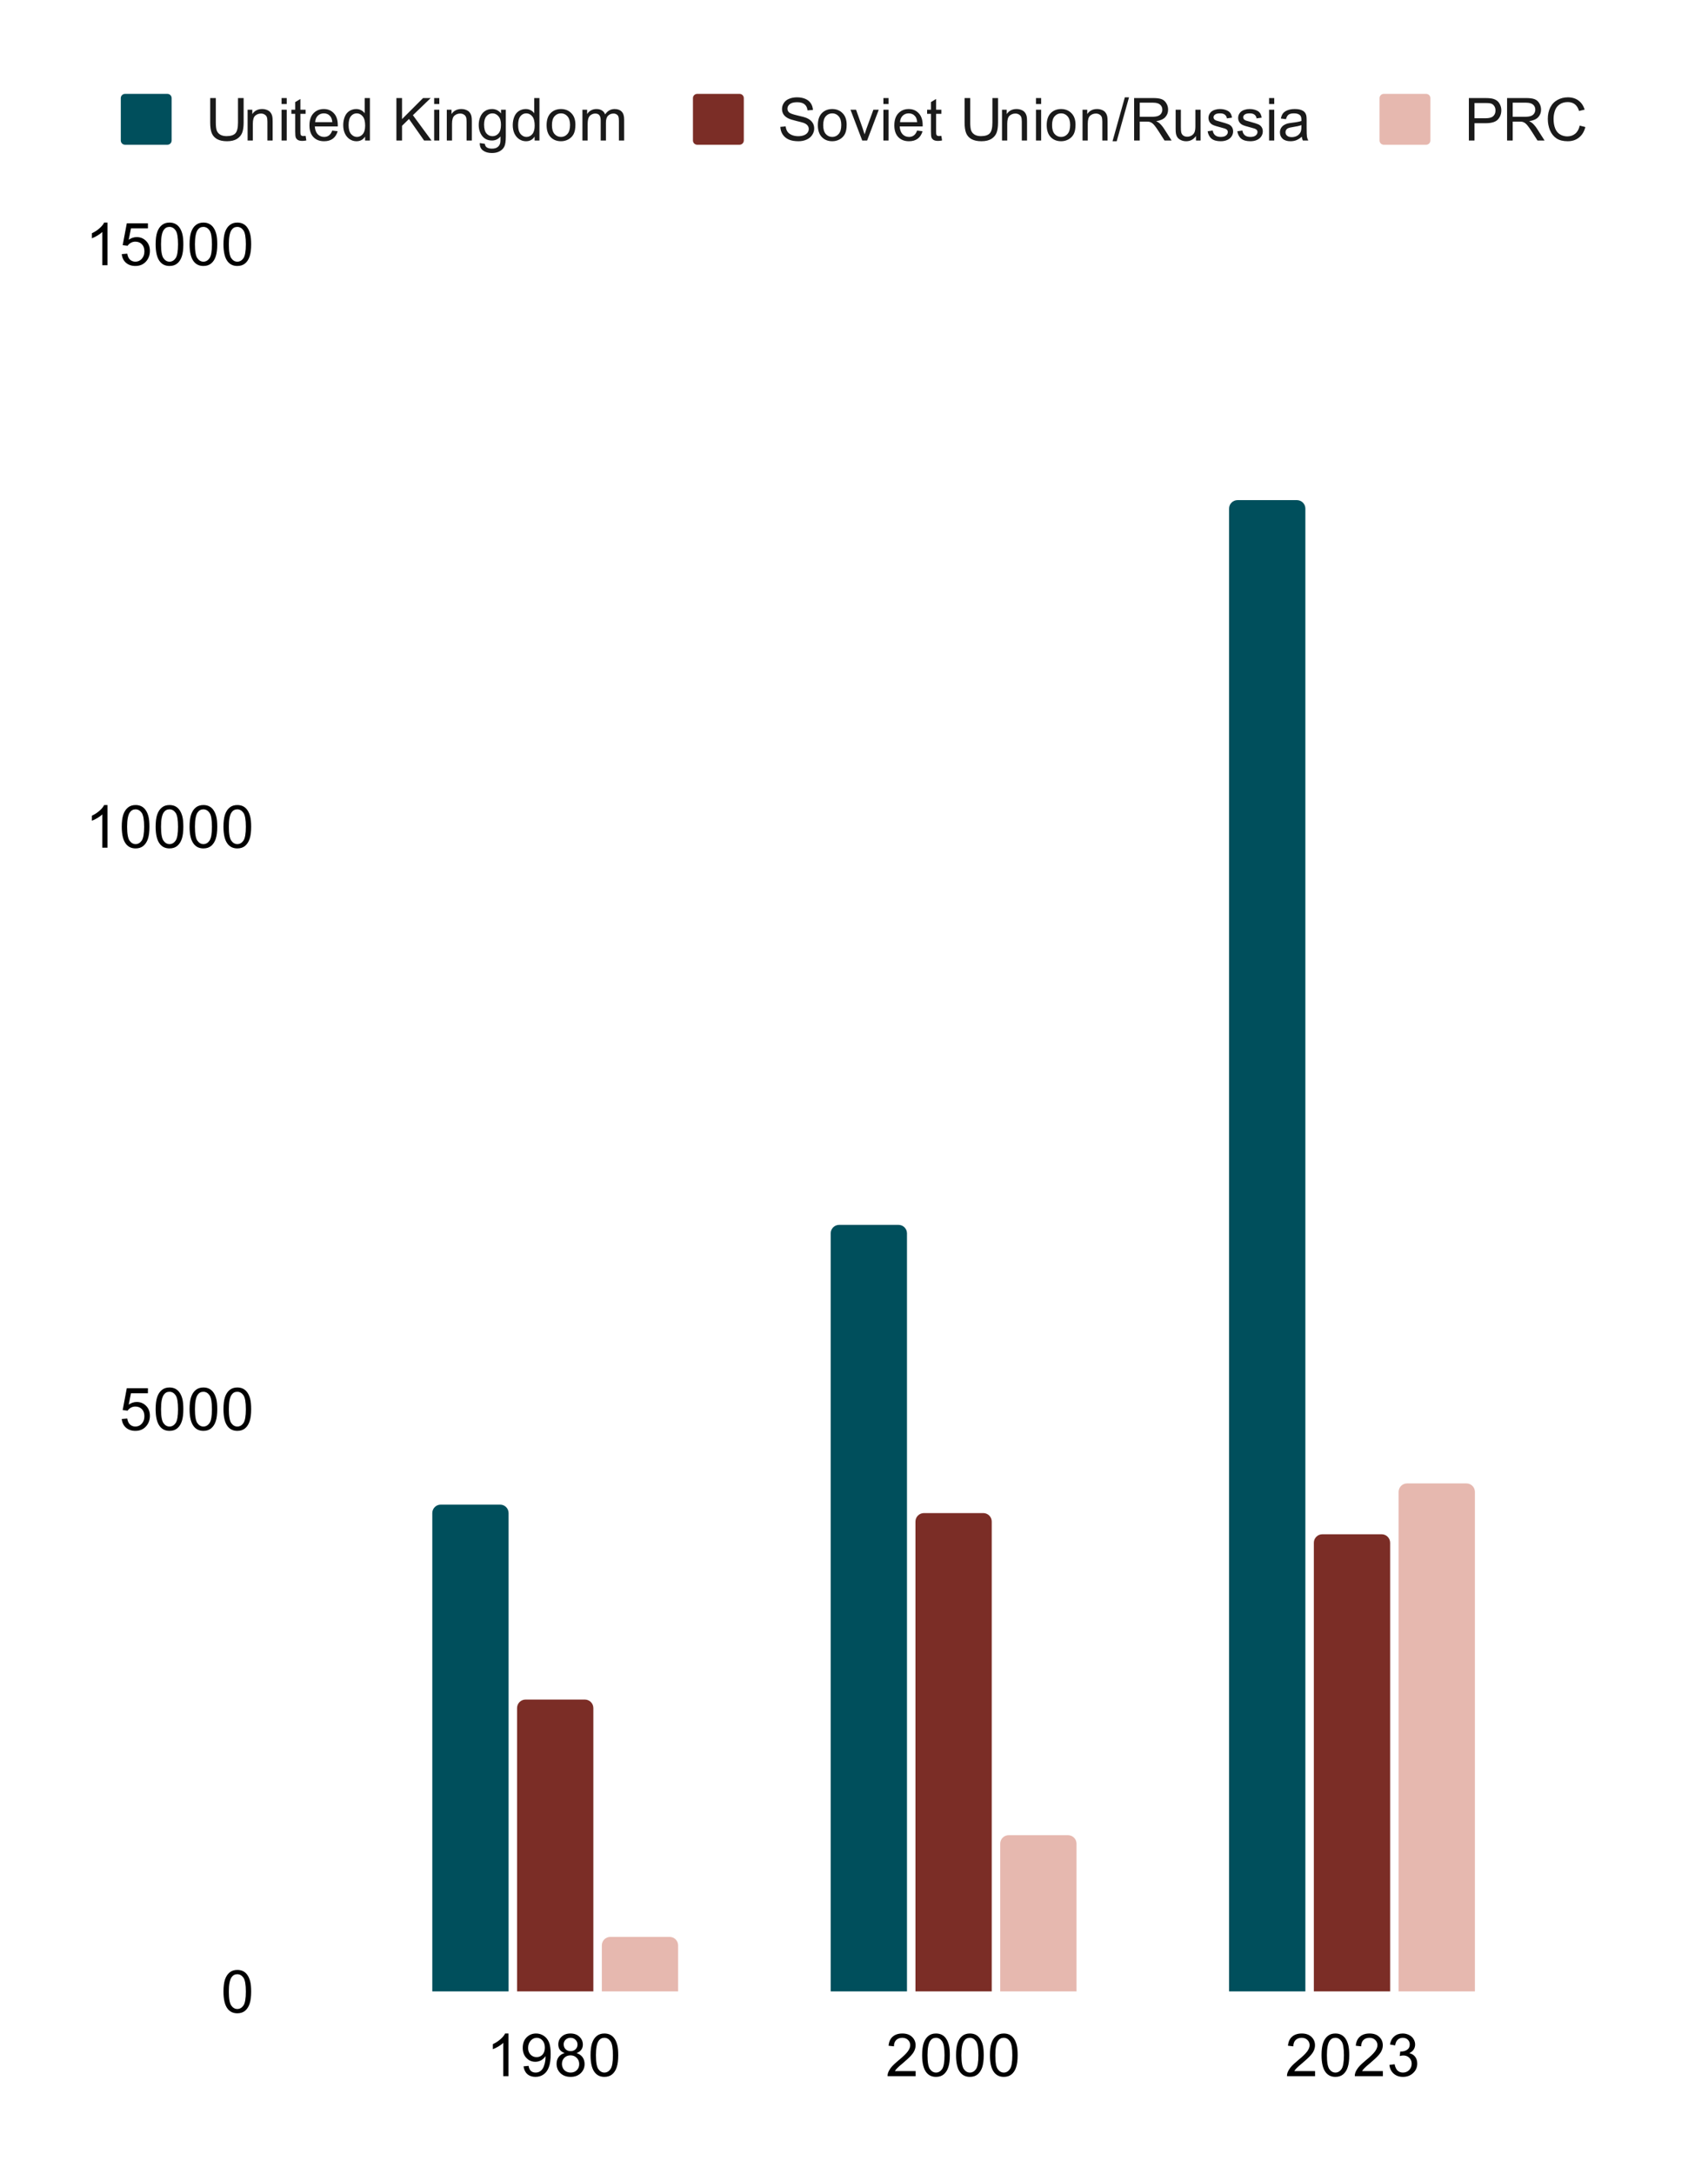 <?xml version="1.0" encoding="UTF-8"?> <svg xmlns:xlink="http://www.w3.org/1999/xlink" xmlns="http://www.w3.org/2000/svg" version="1.1" viewBox="0.0 0.0 403.0 513.0" fill="none" stroke="none" stroke-linecap="square" stroke-miterlimit="10" width="403" height="513"><path fill="#ffffff" d="M0 0L403.0 0L403.0 513.0L0 513.0L0 0Z" fill-rule="nonzero"></path><clipPath id="id_0"><path d="M67.15 57.583L382.85 57.583L382.85 469.85L67.15 469.85L67.15 57.583Z" clip-rule="nonzero"></path></clipPath><path stroke="#000000" stroke-width="2.0" stroke-linecap="butt" stroke-opacity="0.0" clip-path="url(#id_0)" d="M120.0 470.0L102.0 470.0L102.0 357.0C102.0 355.895 102.895 355.0 104.0 355.0L118.0 355.0C119.105 355.0 120.0 355.895 120.0 357.0Z" fill-rule="nonzero"></path><path fill="#004f5c" clip-path="url(#id_0)" d="M120.0 470.0L102.0 470.0L102.0 357.0C102.0 355.895 102.895 355.0 104.0 355.0L118.0 355.0C119.105 355.0 120.0 355.895 120.0 357.0Z" fill-rule="nonzero"></path><path stroke="#000000" stroke-width="2.0" stroke-linecap="butt" stroke-opacity="0.0" clip-path="url(#id_0)" d="M214.0 470.0L196.0 470.0L196.0 291.0C196.0 289.895 196.895 289.0 198.0 289.0L212.0 289.0C213.105 289.0 214.0 289.895 214.0 291.0Z" fill-rule="nonzero"></path><path fill="#004f5c" clip-path="url(#id_0)" d="M214.0 470.0L196.0 470.0L196.0 291.0C196.0 289.895 196.895 289.0 198.0 289.0L212.0 289.0C213.105 289.0 214.0 289.895 214.0 291.0Z" fill-rule="nonzero"></path><path stroke="#000000" stroke-width="2.0" stroke-linecap="butt" stroke-opacity="0.0" clip-path="url(#id_0)" d="M308.0 470.0L290.0 470.0L290.0 120.0C290.0 118.895 290.895 118.0 292.0 118.0L306.0 118.0C307.105 118.0 308.0 118.895 308.0 120.0Z" fill-rule="nonzero"></path><path fill="#004f5c" clip-path="url(#id_0)" d="M308.0 470.0L290.0 470.0L290.0 120.0C290.0 118.895 290.895 118.0 292.0 118.0L306.0 118.0C307.105 118.0 308.0 118.895 308.0 120.0Z" fill-rule="nonzero"></path><path stroke="#000000" stroke-width="2.0" stroke-linecap="butt" stroke-opacity="0.0" clip-path="url(#id_0)" d="M140.0 470.0L122.0 470.0L122.0 403.0C122.0 401.895 122.895 401.0 124.0 401.0L138.0 401.0C139.105 401.0 140.0 401.895 140.0 403.0Z" fill-rule="nonzero"></path><path fill="#7b2d26" clip-path="url(#id_0)" d="M140.0 470.0L122.0 470.0L122.0 403.0C122.0 401.895 122.895 401.0 124.0 401.0L138.0 401.0C139.105 401.0 140.0 401.895 140.0 403.0Z" fill-rule="nonzero"></path><path stroke="#000000" stroke-width="2.0" stroke-linecap="butt" stroke-opacity="0.0" clip-path="url(#id_0)" d="M234.0 470.0L216.0 470.0L216.0 359.0C216.0 357.895 216.895 357.0 218.0 357.0L232.0 357.0C233.105 357.0 234.0 357.895 234.0 359.0Z" fill-rule="nonzero"></path><path fill="#7b2d26" clip-path="url(#id_0)" d="M234.0 470.0L216.0 470.0L216.0 359.0C216.0 357.895 216.895 357.0 218.0 357.0L232.0 357.0C233.105 357.0 234.0 357.895 234.0 359.0Z" fill-rule="nonzero"></path><path stroke="#000000" stroke-width="2.0" stroke-linecap="butt" stroke-opacity="0.0" clip-path="url(#id_0)" d="M328.0 470.0L310.0 470.0L310.0 364.0C310.0 362.895 310.895 362.0 312.0 362.0L326.0 362.0C327.105 362.0 328.0 362.895 328.0 364.0Z" fill-rule="nonzero"></path><path fill="#7b2d26" clip-path="url(#id_0)" d="M328.0 470.0L310.0 470.0L310.0 364.0C310.0 362.895 310.895 362.0 312.0 362.0L326.0 362.0C327.105 362.0 328.0 362.895 328.0 364.0Z" fill-rule="nonzero"></path><path stroke="#000000" stroke-width="2.0" stroke-linecap="butt" stroke-opacity="0.0" clip-path="url(#id_0)" d="M160.0 470.0L142.0 470.0L142.0 459.0C142.0 457.895 142.895 457.0 144.0 457.0L158.0 457.0C159.105 457.0 160.0 457.895 160.0 459.0Z" fill-rule="nonzero"></path><path fill="#e6b8af" clip-path="url(#id_0)" d="M160.0 470.0L142.0 470.0L142.0 459.0C142.0 457.895 142.895 457.0 144.0 457.0L158.0 457.0C159.105 457.0 160.0 457.895 160.0 459.0Z" fill-rule="nonzero"></path><path stroke="#000000" stroke-width="2.0" stroke-linecap="butt" stroke-opacity="0.0" clip-path="url(#id_0)" d="M254.0 470.0L236.0 470.0L236.0 435.0C236.0 433.895 236.895 433.0 238.0 433.0L252.0 433.0C253.105 433.0 254.0 433.895 254.0 435.0Z" fill-rule="nonzero"></path><path fill="#e6b8af" clip-path="url(#id_0)" d="M254.0 470.0L236.0 470.0L236.0 435.0C236.0 433.895 236.895 433.0 238.0 433.0L252.0 433.0C253.105 433.0 254.0 433.895 254.0 435.0Z" fill-rule="nonzero"></path><path stroke="#000000" stroke-width="2.0" stroke-linecap="butt" stroke-opacity="0.0" clip-path="url(#id_0)" d="M348.0 470.0L330.0 470.0L330.0 352.0C330.0 350.895 330.895 350.0 332.0 350.0L346.0 350.0C347.105 350.0 348.0 350.895 348.0 352.0Z" fill-rule="nonzero"></path><path fill="#e6b8af" clip-path="url(#id_0)" d="M348.0 470.0L330.0 470.0L330.0 352.0C330.0 350.895 330.895 350.0 332.0 350.0L346.0 350.0C347.105 350.0 348.0 350.895 348.0 352.0Z" fill-rule="nonzero"></path><path fill="#000000" d="M52.728 469.913Q52.728 468.131 53.087 467.053Q53.462 465.959 54.181 465.381Q54.9 464.788 55.994 464.788Q56.806 464.788 57.416 465.116Q58.025 465.444 58.416 466.053Q58.822 466.663 59.041 467.538Q59.259 468.413 59.259 469.913Q59.259 471.678 58.9 472.756Q58.541 473.834 57.822 474.428Q57.103 475.022 55.994 475.022Q54.556 475.022 53.728 473.975Q52.728 472.725 52.728 469.913ZM53.994 469.913Q53.994 472.381 54.572 473.194Q55.15 474.006 55.994 474.006Q56.853 474.006 57.431 473.194Q58.009 472.366 58.009 469.913Q58.009 467.428 57.431 466.616Q56.853 465.803 55.978 465.803Q55.134 465.803 54.634 466.522Q53.994 467.444 53.994 469.913Z" fill-rule="nonzero"></path><path fill="#000000" d="M28.728 334.803L30.025 334.693Q30.166 335.631 30.681 336.115Q31.212 336.584 31.947 336.584Q32.837 336.584 33.447 335.912Q34.072 335.24 34.072 334.147Q34.072 333.084 33.478 332.475Q32.884 331.865 31.931 331.865Q31.337 331.865 30.853 332.147Q30.384 332.412 30.103 332.834L28.947 332.693L29.916 327.537L34.9 327.537L34.9 328.725L30.9 328.725L30.369 331.412Q31.275 330.787 32.259 330.787Q33.572 330.787 34.462 331.693Q35.369 332.6 35.369 334.037Q35.369 335.397 34.587 336.381Q33.619 337.6 31.947 337.6Q30.587 337.6 29.712 336.834Q28.853 336.068 28.728 334.803ZM36.728 332.49Q36.728 330.709 37.087 329.631Q37.462 328.537 38.181 327.959Q38.9 327.365 39.994 327.365Q40.806 327.365 41.416 327.693Q42.025 328.022 42.416 328.631Q42.822 329.24 43.041 330.115Q43.259 330.99 43.259 332.49Q43.259 334.256 42.9 335.334Q42.541 336.412 41.822 337.006Q41.103 337.6 39.994 337.6Q38.556 337.6 37.728 336.553Q36.728 335.303 36.728 332.49ZM37.994 332.49Q37.994 334.959 38.572 335.772Q39.15 336.584 39.994 336.584Q40.853 336.584 41.431 335.772Q42.009 334.943 42.009 332.49Q42.009 330.006 41.431 329.193Q40.853 328.381 39.978 328.381Q39.134 328.381 38.634 329.1Q37.994 330.022 37.994 332.49ZM44.728 332.49Q44.728 330.709 45.087 329.631Q45.462 328.537 46.181 327.959Q46.9 327.365 47.994 327.365Q48.806 327.365 49.416 327.693Q50.025 328.022 50.416 328.631Q50.822 329.24 51.041 330.115Q51.259 330.99 51.259 332.49Q51.259 334.256 50.9 335.334Q50.541 336.412 49.822 337.006Q49.103 337.6 47.994 337.6Q46.556 337.6 45.728 336.553Q44.728 335.303 44.728 332.49ZM45.994 332.49Q45.994 334.959 46.572 335.772Q47.15 336.584 47.994 336.584Q48.853 336.584 49.431 335.772Q50.009 334.943 50.009 332.49Q50.009 330.006 49.431 329.193Q48.853 328.381 47.978 328.381Q47.134 328.381 46.634 329.1Q45.994 330.022 45.994 332.49ZM52.728 332.49Q52.728 330.709 53.087 329.631Q53.462 328.537 54.181 327.959Q54.9 327.365 55.994 327.365Q56.806 327.365 57.416 327.693Q58.025 328.022 58.416 328.631Q58.822 329.24 59.041 330.115Q59.259 330.99 59.259 332.49Q59.259 334.256 58.9 335.334Q58.541 336.412 57.822 337.006Q57.103 337.6 55.994 337.6Q54.556 337.6 53.728 336.553Q52.728 335.303 52.728 332.49ZM53.994 332.49Q53.994 334.959 54.572 335.772Q55.15 336.584 55.994 336.584Q56.853 336.584 57.431 335.772Q58.009 334.943 58.009 332.49Q58.009 330.006 57.431 329.193Q56.853 328.381 55.978 328.381Q55.134 328.381 54.634 329.1Q53.994 330.022 53.994 332.49Z" fill-rule="nonzero"></path><path fill="#000000" d="M25.369 200.006L24.134 200.006L24.134 192.162Q23.697 192.584 22.962 193.021Q22.244 193.443 21.681 193.646L21.681 192.459Q22.712 191.974 23.478 191.287Q24.259 190.599 24.572 189.943L25.369 189.943L25.369 200.006ZM28.728 195.068Q28.728 193.287 29.087 192.209Q29.462 191.115 30.181 190.537Q30.9 189.943 31.994 189.943Q32.806 189.943 33.416 190.271Q34.025 190.599 34.416 191.209Q34.822 191.818 35.041 192.693Q35.259 193.568 35.259 195.068Q35.259 196.834 34.9 197.912Q34.541 198.99 33.822 199.584Q33.103 200.177 31.994 200.177Q30.556 200.177 29.728 199.131Q28.728 197.881 28.728 195.068ZM29.994 195.068Q29.994 197.537 30.572 198.349Q31.15 199.162 31.994 199.162Q32.853 199.162 33.431 198.349Q34.009 197.521 34.009 195.068Q34.009 192.584 33.431 191.771Q32.853 190.959 31.978 190.959Q31.134 190.959 30.634 191.677Q29.994 192.599 29.994 195.068ZM36.728 195.068Q36.728 193.287 37.087 192.209Q37.462 191.115 38.181 190.537Q38.9 189.943 39.994 189.943Q40.806 189.943 41.416 190.271Q42.025 190.599 42.416 191.209Q42.822 191.818 43.041 192.693Q43.259 193.568 43.259 195.068Q43.259 196.834 42.9 197.912Q42.541 198.99 41.822 199.584Q41.103 200.177 39.994 200.177Q38.556 200.177 37.728 199.131Q36.728 197.881 36.728 195.068ZM37.994 195.068Q37.994 197.537 38.572 198.349Q39.15 199.162 39.994 199.162Q40.853 199.162 41.431 198.349Q42.009 197.521 42.009 195.068Q42.009 192.584 41.431 191.771Q40.853 190.959 39.978 190.959Q39.134 190.959 38.634 191.677Q37.994 192.599 37.994 195.068ZM44.728 195.068Q44.728 193.287 45.087 192.209Q45.462 191.115 46.181 190.537Q46.9 189.943 47.994 189.943Q48.806 189.943 49.416 190.271Q50.025 190.599 50.416 191.209Q50.822 191.818 51.041 192.693Q51.259 193.568 51.259 195.068Q51.259 196.834 50.9 197.912Q50.541 198.99 49.822 199.584Q49.103 200.177 47.994 200.177Q46.556 200.177 45.728 199.131Q44.728 197.881 44.728 195.068ZM45.994 195.068Q45.994 197.537 46.572 198.349Q47.15 199.162 47.994 199.162Q48.853 199.162 49.431 198.349Q50.009 197.521 50.009 195.068Q50.009 192.584 49.431 191.771Q48.853 190.959 47.978 190.959Q47.134 190.959 46.634 191.677Q45.994 192.599 45.994 195.068ZM52.728 195.068Q52.728 193.287 53.087 192.209Q53.462 191.115 54.181 190.537Q54.9 189.943 55.994 189.943Q56.806 189.943 57.416 190.271Q58.025 190.599 58.416 191.209Q58.822 191.818 59.041 192.693Q59.259 193.568 59.259 195.068Q59.259 196.834 58.9 197.912Q58.541 198.99 57.822 199.584Q57.103 200.177 55.994 200.177Q54.556 200.177 53.728 199.131Q52.728 197.881 52.728 195.068ZM53.994 195.068Q53.994 197.537 54.572 198.349Q55.15 199.162 55.994 199.162Q56.853 199.162 57.431 198.349Q58.009 197.521 58.009 195.068Q58.009 192.584 57.431 191.771Q56.853 190.959 55.978 190.959Q55.134 190.959 54.634 191.677Q53.994 192.599 53.994 195.068Z" fill-rule="nonzero"></path><path fill="#000000" d="M25.369 62.583L24.134 62.583L24.134 54.74Q23.697 55.161 22.962 55.599Q22.244 56.021 21.681 56.224L21.681 55.036Q22.712 54.552 23.478 53.865Q24.259 53.177 24.572 52.521L25.369 52.521L25.369 62.583ZM28.728 59.958L30.025 59.849Q30.166 60.786 30.681 61.271Q31.212 61.74 31.947 61.74Q32.837 61.74 33.447 61.068Q34.072 60.396 34.072 59.302Q34.072 58.24 33.478 57.63Q32.884 57.021 31.931 57.021Q31.337 57.021 30.853 57.302Q30.384 57.568 30.103 57.99L28.947 57.849L29.916 52.693L34.9 52.693L34.9 53.88L30.9 53.88L30.369 56.568Q31.275 55.943 32.259 55.943Q33.572 55.943 34.462 56.849Q35.369 57.755 35.369 59.193Q35.369 60.552 34.587 61.536Q33.619 62.755 31.947 62.755Q30.587 62.755 29.712 61.99Q28.853 61.224 28.728 59.958ZM36.728 57.646Q36.728 55.865 37.087 54.786Q37.462 53.693 38.181 53.115Q38.9 52.521 39.994 52.521Q40.806 52.521 41.416 52.849Q42.025 53.177 42.416 53.786Q42.822 54.396 43.041 55.271Q43.259 56.146 43.259 57.646Q43.259 59.411 42.9 60.49Q42.541 61.568 41.822 62.161Q41.103 62.755 39.994 62.755Q38.556 62.755 37.728 61.708Q36.728 60.458 36.728 57.646ZM37.994 57.646Q37.994 60.115 38.572 60.927Q39.15 61.74 39.994 61.74Q40.853 61.74 41.431 60.927Q42.009 60.099 42.009 57.646Q42.009 55.161 41.431 54.349Q40.853 53.536 39.978 53.536Q39.134 53.536 38.634 54.255Q37.994 55.177 37.994 57.646ZM44.728 57.646Q44.728 55.865 45.087 54.786Q45.462 53.693 46.181 53.115Q46.9 52.521 47.994 52.521Q48.806 52.521 49.416 52.849Q50.025 53.177 50.416 53.786Q50.822 54.396 51.041 55.271Q51.259 56.146 51.259 57.646Q51.259 59.411 50.9 60.49Q50.541 61.568 49.822 62.161Q49.103 62.755 47.994 62.755Q46.556 62.755 45.728 61.708Q44.728 60.458 44.728 57.646ZM45.994 57.646Q45.994 60.115 46.572 60.927Q47.15 61.74 47.994 61.74Q48.853 61.74 49.431 60.927Q50.009 60.099 50.009 57.646Q50.009 55.161 49.431 54.349Q48.853 53.536 47.978 53.536Q47.134 53.536 46.634 54.255Q45.994 55.177 45.994 57.646ZM52.728 57.646Q52.728 55.865 53.087 54.786Q53.462 53.693 54.181 53.115Q54.9 52.521 55.994 52.521Q56.806 52.521 57.416 52.849Q58.025 53.177 58.416 53.786Q58.822 54.396 59.041 55.271Q59.259 56.146 59.259 57.646Q59.259 59.411 58.9 60.49Q58.541 61.568 57.822 62.161Q57.103 62.755 55.994 62.755Q54.556 62.755 53.728 61.708Q52.728 60.458 52.728 57.646ZM53.994 57.646Q53.994 60.115 54.572 60.927Q55.15 61.74 55.994 61.74Q56.853 61.74 57.431 60.927Q58.009 60.099 58.009 57.646Q58.009 55.161 57.431 54.349Q56.853 53.536 55.978 53.536Q55.134 53.536 54.634 54.255Q53.994 55.177 53.994 57.646Z" fill-rule="nonzero"></path><path fill="#000000" d="M119.98 489.85L118.746 489.85L118.746 482.006Q118.308 482.428 117.574 482.866Q116.855 483.288 116.292 483.491L116.292 482.303Q117.324 481.819 118.089 481.131Q118.871 480.444 119.183 479.788L119.98 479.788L119.98 489.85ZM123.527 487.538L124.714 487.428Q124.855 488.256 125.277 488.631Q125.714 489.006 126.371 489.006Q126.933 489.006 127.355 488.756Q127.792 488.491 128.058 488.053Q128.339 487.616 128.527 486.881Q128.714 486.147 128.714 485.381Q128.714 485.303 128.699 485.131Q128.339 485.725 127.699 486.1Q127.058 486.459 126.308 486.459Q125.058 486.459 124.199 485.553Q123.339 484.647 123.339 483.178Q123.339 481.647 124.23 480.725Q125.136 479.788 126.496 479.788Q127.464 479.788 128.277 480.319Q129.089 480.834 129.511 481.819Q129.933 482.788 129.933 484.631Q129.933 486.553 129.511 487.694Q129.105 488.834 128.277 489.428Q127.449 490.022 126.339 490.022Q125.167 490.022 124.417 489.366Q123.683 488.709 123.527 487.538ZM128.558 483.116Q128.558 482.053 127.996 481.428Q127.433 480.803 126.652 480.803Q125.824 480.803 125.214 481.475Q124.605 482.147 124.605 483.209Q124.605 484.163 125.183 484.772Q125.761 485.366 126.605 485.366Q127.464 485.366 128.011 484.772Q128.558 484.163 128.558 483.116ZM133.23 484.413Q132.464 484.131 132.089 483.616Q131.73 483.1 131.73 482.366Q131.73 481.272 132.511 480.538Q133.308 479.788 134.605 479.788Q135.917 479.788 136.714 480.553Q137.527 481.319 137.527 482.413Q137.527 483.1 137.152 483.616Q136.792 484.131 136.042 484.413Q136.964 484.709 137.449 485.381Q137.933 486.053 137.933 486.991Q137.933 488.272 137.027 489.147Q136.121 490.022 134.636 490.022Q133.152 490.022 132.23 489.147Q131.324 488.256 131.324 486.944Q131.324 485.975 131.824 485.319Q132.324 484.647 133.23 484.413ZM132.996 482.334Q132.996 483.038 133.449 483.491Q133.902 483.944 134.636 483.944Q135.355 483.944 135.808 483.506Q136.261 483.053 136.261 482.397Q136.261 481.725 135.792 481.272Q135.324 480.803 134.621 480.803Q133.917 480.803 133.449 481.256Q132.996 481.694 132.996 482.334ZM132.589 486.959Q132.589 487.491 132.839 487.991Q133.089 488.475 133.574 488.741Q134.074 489.006 134.652 489.006Q135.527 489.006 136.089 488.444Q136.667 487.881 136.667 487.006Q136.667 486.116 136.074 485.538Q135.496 484.944 134.605 484.944Q133.73 484.944 133.152 485.522Q132.589 486.1 132.589 486.959ZM139.339 484.913Q139.339 483.131 139.699 482.053Q140.074 480.959 140.792 480.381Q141.511 479.788 142.605 479.788Q143.417 479.788 144.027 480.116Q144.636 480.444 145.027 481.053Q145.433 481.663 145.652 482.538Q145.871 483.413 145.871 484.913Q145.871 486.678 145.511 487.756Q145.152 488.834 144.433 489.428Q143.714 490.022 142.605 490.022Q141.167 490.022 140.339 488.975Q139.339 487.725 139.339 484.913ZM140.605 484.913Q140.605 487.381 141.183 488.194Q141.761 489.006 142.605 489.006Q143.464 489.006 144.042 488.194Q144.621 487.366 144.621 484.913Q144.621 482.428 144.042 481.616Q143.464 480.803 142.589 480.803Q141.746 480.803 141.246 481.522Q140.605 482.444 140.605 484.913Z" fill-rule="nonzero"></path><path fill="#000000" d="M216.047 488.663L216.047 489.85L209.422 489.85Q209.406 489.413 209.562 488.991Q209.828 488.319 210.375 487.663Q210.938 487.006 211.984 486.147Q213.625 484.803 214.188 484.022Q214.766 483.241 214.766 482.538Q214.766 481.803 214.234 481.303Q213.719 480.803 212.891 480.803Q212.0 480.803 211.453 481.334Q210.922 481.866 210.922 482.819L209.656 482.678Q209.781 481.272 210.625 480.538Q211.484 479.788 212.906 479.788Q214.359 479.788 215.188 480.584Q216.031 481.381 216.031 482.569Q216.031 483.178 215.781 483.756Q215.547 484.334 214.969 484.975Q214.406 485.616 213.078 486.741Q211.969 487.663 211.656 488.006Q211.344 488.334 211.141 488.663L216.047 488.663ZM217.578 484.913Q217.578 483.131 217.938 482.053Q218.312 480.959 219.031 480.381Q219.75 479.788 220.844 479.788Q221.656 479.788 222.266 480.116Q222.875 480.444 223.266 481.053Q223.672 481.663 223.891 482.538Q224.109 483.413 224.109 484.913Q224.109 486.678 223.75 487.756Q223.391 488.834 222.672 489.428Q221.953 490.022 220.844 490.022Q219.406 490.022 218.578 488.975Q217.578 487.725 217.578 484.913ZM218.844 484.913Q218.844 487.381 219.422 488.194Q220.0 489.006 220.844 489.006Q221.703 489.006 222.281 488.194Q222.859 487.366 222.859 484.913Q222.859 482.428 222.281 481.616Q221.703 480.803 220.828 480.803Q219.984 480.803 219.484 481.522Q218.844 482.444 218.844 484.913ZM225.578 484.913Q225.578 483.131 225.938 482.053Q226.312 480.959 227.031 480.381Q227.75 479.788 228.844 479.788Q229.656 479.788 230.266 480.116Q230.875 480.444 231.266 481.053Q231.672 481.663 231.891 482.538Q232.109 483.413 232.109 484.913Q232.109 486.678 231.75 487.756Q231.391 488.834 230.672 489.428Q229.953 490.022 228.844 490.022Q227.406 490.022 226.578 488.975Q225.578 487.725 225.578 484.913ZM226.844 484.913Q226.844 487.381 227.422 488.194Q228.0 489.006 228.844 489.006Q229.703 489.006 230.281 488.194Q230.859 487.366 230.859 484.913Q230.859 482.428 230.281 481.616Q229.703 480.803 228.828 480.803Q227.984 480.803 227.484 481.522Q226.844 482.444 226.844 484.913ZM233.578 484.913Q233.578 483.131 233.938 482.053Q234.312 480.959 235.031 480.381Q235.75 479.788 236.844 479.788Q237.656 479.788 238.266 480.116Q238.875 480.444 239.266 481.053Q239.672 481.663 239.891 482.538Q240.109 483.413 240.109 484.913Q240.109 486.678 239.75 487.756Q239.391 488.834 238.672 489.428Q237.953 490.022 236.844 490.022Q235.406 490.022 234.578 488.975Q233.578 487.725 233.578 484.913ZM234.844 484.913Q234.844 487.381 235.422 488.194Q236.0 489.006 236.844 489.006Q237.703 489.006 238.281 488.194Q238.859 487.366 238.859 484.913Q238.859 482.428 238.281 481.616Q237.703 480.803 236.828 480.803Q235.984 480.803 235.484 481.522Q234.844 482.444 234.844 484.913Z" fill-rule="nonzero"></path><path fill="#000000" d="M310.286 488.663L310.286 489.85L303.661 489.85Q303.645 489.413 303.801 488.991Q304.067 488.319 304.614 487.663Q305.176 487.006 306.223 486.147Q307.864 484.803 308.426 484.022Q309.004 483.241 309.004 482.538Q309.004 481.803 308.473 481.303Q307.958 480.803 307.129 480.803Q306.239 480.803 305.692 481.334Q305.161 481.866 305.161 482.819L303.895 482.678Q304.02 481.272 304.864 480.538Q305.723 479.788 307.145 479.788Q308.598 479.788 309.426 480.584Q310.27 481.381 310.27 482.569Q310.27 483.178 310.02 483.756Q309.786 484.334 309.208 484.975Q308.645 485.616 307.317 486.741Q306.208 487.663 305.895 488.006Q305.583 488.334 305.379 488.663L310.286 488.663ZM311.817 484.913Q311.817 483.131 312.176 482.053Q312.551 480.959 313.27 480.381Q313.989 479.788 315.083 479.788Q315.895 479.788 316.504 480.116Q317.114 480.444 317.504 481.053Q317.911 481.663 318.129 482.538Q318.348 483.413 318.348 484.913Q318.348 486.678 317.989 487.756Q317.629 488.834 316.911 489.428Q316.192 490.022 315.083 490.022Q313.645 490.022 312.817 488.975Q311.817 487.725 311.817 484.913ZM313.083 484.913Q313.083 487.381 313.661 488.194Q314.239 489.006 315.083 489.006Q315.942 489.006 316.52 488.194Q317.098 487.366 317.098 484.913Q317.098 482.428 316.52 481.616Q315.942 480.803 315.067 480.803Q314.223 480.803 313.723 481.522Q313.083 482.444 313.083 484.913ZM326.286 488.663L326.286 489.85L319.661 489.85Q319.645 489.413 319.801 488.991Q320.067 488.319 320.614 487.663Q321.176 487.006 322.223 486.147Q323.864 484.803 324.426 484.022Q325.004 483.241 325.004 482.538Q325.004 481.803 324.473 481.303Q323.958 480.803 323.129 480.803Q322.239 480.803 321.692 481.334Q321.161 481.866 321.161 482.819L319.895 482.678Q320.02 481.272 320.864 480.538Q321.723 479.788 323.145 479.788Q324.598 479.788 325.426 480.584Q326.27 481.381 326.27 482.569Q326.27 483.178 326.02 483.756Q325.786 484.334 325.208 484.975Q324.645 485.616 323.317 486.741Q322.208 487.663 321.895 488.006Q321.583 488.334 321.379 488.663L326.286 488.663ZM327.833 487.209L329.051 487.038Q329.27 488.084 329.77 488.553Q330.286 489.006 331.02 489.006Q331.895 489.006 332.489 488.413Q333.083 487.803 333.083 486.913Q333.083 486.069 332.52 485.522Q331.973 484.975 331.129 484.975Q330.77 484.975 330.254 485.1L330.395 484.022Q330.52 484.038 330.583 484.038Q331.379 484.038 332.004 483.631Q332.629 483.225 332.629 482.366Q332.629 481.694 332.176 481.256Q331.723 480.803 330.989 480.803Q330.27 480.803 329.786 481.256Q329.317 481.694 329.176 482.6L327.958 482.381Q328.176 481.147 328.973 480.475Q329.77 479.788 330.958 479.788Q331.786 479.788 332.473 480.147Q333.161 480.491 333.52 481.1Q333.895 481.709 333.895 482.397Q333.895 483.038 333.551 483.569Q333.208 484.1 332.52 484.428Q333.411 484.631 333.895 485.272Q334.395 485.913 334.395 486.897Q334.395 488.209 333.426 489.116Q332.473 490.022 331.02 490.022Q329.692 490.022 328.817 489.241Q327.958 488.459 327.833 487.209Z" fill-rule="nonzero"></path><path fill="#004f5c" d="M28.5 23.15C28.5 22.598 28.948 22.15 29.5 22.15L39.5 22.15C40.052 22.15 40.5 22.598 40.5 23.15L40.5 33.15C40.5 33.702 40.052 34.15 39.5 34.15L29.5 34.15C28.948 34.15 28.5 33.702 28.5 33.15Z" fill-rule="nonzero"></path><path fill="#1a1a1a" d="M56.156 23.134L57.484 23.134L57.484 28.916Q57.484 30.431 57.141 31.322Q56.797 32.212 55.906 32.775Q55.016 33.322 53.562 33.322Q52.156 33.322 51.25 32.837Q50.359 32.353 49.969 31.431Q49.594 30.509 49.594 28.916L49.594 23.134L50.922 23.134L50.922 28.916Q50.922 30.213 51.156 30.838Q51.406 31.447 52.0 31.791Q52.594 32.119 53.453 32.119Q54.906 32.119 55.531 31.463Q56.156 30.791 56.156 28.916L56.156 23.134ZM58.422 33.15L58.422 25.884L59.531 25.884L59.531 26.916Q60.328 25.728 61.844 25.728Q62.5 25.728 63.047 25.963Q63.594 26.197 63.859 26.588Q64.141 26.963 64.25 27.494Q64.328 27.838 64.328 28.681L64.328 33.15L63.094 33.15L63.094 28.728Q63.094 27.978 62.953 27.619Q62.812 27.244 62.438 27.025Q62.078 26.791 61.578 26.791Q60.797 26.791 60.219 27.291Q59.656 27.791 59.656 29.181L59.656 33.15L58.422 33.15ZM66.438 24.541L66.438 23.134L67.656 23.134L67.656 24.541L66.438 24.541ZM66.438 33.15L66.438 25.884L67.656 25.884L67.656 33.15L66.438 33.15ZM72.109 32.056L72.281 33.134Q71.766 33.244 71.359 33.244Q70.688 33.244 70.312 33.041Q69.953 32.822 69.797 32.478Q69.656 32.134 69.656 31.025L69.656 26.853L68.75 26.853L68.75 25.884L69.656 25.884L69.656 24.088L70.875 23.353L70.875 25.884L72.109 25.884L72.109 26.853L70.875 26.853L70.875 31.088Q70.875 31.619 70.938 31.775Q71.0 31.916 71.141 32.009Q71.297 32.103 71.562 32.103Q71.781 32.103 72.109 32.056ZM78.391 30.806L79.672 30.963Q79.359 32.087 78.547 32.712Q77.734 33.322 76.469 33.322Q74.875 33.322 73.938 32.337Q73.016 31.353 73.016 29.588Q73.016 27.744 73.953 26.744Q74.906 25.728 76.406 25.728Q77.859 25.728 78.781 26.728Q79.703 27.713 79.703 29.509Q79.703 29.619 79.703 29.838L74.281 29.838Q74.359 31.025 74.953 31.666Q75.562 32.306 76.484 32.306Q77.156 32.306 77.625 31.947Q78.109 31.588 78.391 30.806ZM74.359 28.822L78.406 28.822Q78.328 27.9 77.938 27.447Q77.359 26.744 76.422 26.744Q75.562 26.744 74.984 27.306Q74.422 27.869 74.359 28.822ZM86.141 33.15L86.141 32.228Q85.438 33.322 84.109 33.322Q83.234 33.322 82.5 32.837Q81.781 32.353 81.375 31.494Q80.984 30.634 80.984 29.525Q80.984 28.447 81.344 27.556Q81.703 26.666 82.422 26.197Q83.156 25.728 84.047 25.728Q84.703 25.728 85.219 26.009Q85.734 26.275 86.047 26.728L86.047 23.134L87.281 23.134L87.281 33.15L86.141 33.15ZM82.25 29.525Q82.25 30.916 82.828 31.619Q83.422 32.306 84.219 32.306Q85.031 32.306 85.594 31.65Q86.156 30.978 86.156 29.634Q86.156 28.134 85.578 27.447Q85.0 26.744 84.172 26.744Q83.344 26.744 82.797 27.416Q82.25 28.088 82.25 29.525ZM93.531 33.15L93.531 23.134L94.859 23.134L94.859 28.103L99.828 23.134L101.625 23.134L97.422 27.181L101.812 33.15L100.062 33.15L96.5 28.072L94.859 29.681L94.859 33.15L93.531 33.15ZM102.438 24.541L102.438 23.134L103.656 23.134L103.656 24.541L102.438 24.541ZM102.438 33.15L102.438 25.884L103.656 25.884L103.656 33.15L102.438 33.15ZM105.422 33.15L105.422 25.884L106.531 25.884L106.531 26.916Q107.328 25.728 108.844 25.728Q109.5 25.728 110.047 25.963Q110.594 26.197 110.859 26.588Q111.141 26.963 111.25 27.494Q111.328 27.838 111.328 28.681L111.328 33.15L110.094 33.15L110.094 28.728Q110.094 27.978 109.953 27.619Q109.812 27.244 109.438 27.025Q109.078 26.791 108.578 26.791Q107.797 26.791 107.219 27.291Q106.656 27.791 106.656 29.181L106.656 33.15L105.422 33.15ZM113.203 33.759L114.391 33.931Q114.469 34.478 114.812 34.744Q115.266 35.072 116.062 35.072Q116.922 35.072 117.375 34.728Q117.844 34.4 118.016 33.775Q118.109 33.4 118.094 32.197Q117.297 33.15 116.094 33.15Q114.594 33.15 113.766 32.072Q112.953 30.994 112.953 29.478Q112.953 28.447 113.328 27.572Q113.703 26.681 114.406 26.213Q115.125 25.728 116.094 25.728Q117.375 25.728 118.219 26.759L118.219 25.884L119.344 25.884L119.344 32.166Q119.344 33.869 119.0 34.572Q118.656 35.275 117.906 35.681Q117.156 36.103 116.062 36.103Q114.766 36.103 113.969 35.509Q113.172 34.931 113.203 33.759ZM114.219 29.384Q114.219 30.822 114.781 31.478Q115.344 32.134 116.203 32.134Q117.047 32.134 117.625 31.478Q118.203 30.822 118.203 29.431Q118.203 28.103 117.609 27.431Q117.016 26.744 116.188 26.744Q115.359 26.744 114.781 27.416Q114.219 28.072 114.219 29.384ZM126.141 33.15L126.141 32.228Q125.438 33.322 124.109 33.322Q123.234 33.322 122.5 32.837Q121.781 32.353 121.375 31.494Q120.984 30.634 120.984 29.525Q120.984 28.447 121.344 27.556Q121.703 26.666 122.422 26.197Q123.156 25.728 124.047 25.728Q124.703 25.728 125.219 26.009Q125.734 26.275 126.047 26.728L126.047 23.134L127.281 23.134L127.281 33.15L126.141 33.15ZM122.25 29.525Q122.25 30.916 122.828 31.619Q123.422 32.306 124.219 32.306Q125.031 32.306 125.594 31.65Q126.156 30.978 126.156 29.634Q126.156 28.134 125.578 27.447Q125.0 26.744 124.172 26.744Q123.344 26.744 122.797 27.416Q122.25 28.088 122.25 29.525ZM128.969 29.525Q128.969 27.509 130.094 26.525Q131.016 25.728 132.375 25.728Q133.859 25.728 134.812 26.713Q135.766 27.681 135.766 29.416Q135.766 30.822 135.344 31.634Q134.922 32.431 134.109 32.884Q133.312 33.322 132.375 33.322Q130.844 33.322 129.906 32.337Q128.969 31.353 128.969 29.525ZM130.234 29.525Q130.234 30.916 130.844 31.619Q131.453 32.306 132.375 32.306Q133.281 32.306 133.891 31.603Q134.5 30.9 134.5 29.478Q134.5 28.134 133.891 27.447Q133.281 26.744 132.375 26.744Q131.453 26.744 130.844 27.431Q130.234 28.119 130.234 29.525ZM137.422 33.15L137.422 25.884L138.531 25.884L138.531 26.916Q138.859 26.369 139.422 26.056Q140.0 25.728 140.719 25.728Q141.531 25.728 142.047 26.072Q142.562 26.4 142.781 26.994Q143.641 25.728 145.016 25.728Q146.094 25.728 146.672 26.322Q147.266 26.916 147.266 28.166L147.266 33.15L146.031 33.15L146.031 28.572Q146.031 27.838 145.906 27.509Q145.797 27.181 145.484 26.994Q145.172 26.791 144.75 26.791Q143.984 26.791 143.469 27.306Q142.969 27.806 142.969 28.931L142.969 33.15L141.734 33.15L141.734 28.431Q141.734 27.619 141.438 27.213Q141.141 26.791 140.453 26.791Q139.938 26.791 139.484 27.072Q139.047 27.338 138.844 27.869Q138.656 28.384 138.656 29.384L138.656 33.15L137.422 33.15Z" fill-rule="nonzero"></path><path fill="#7b2d26" d="M163.5 23.15C163.5 22.598 163.948 22.15 164.5 22.15L174.5 22.15C175.052 22.15 175.5 22.598 175.5 23.15L175.5 33.15C175.5 33.702 175.052 34.15 174.5 34.15L164.5 34.15C163.948 34.15 163.5 33.702 163.5 33.15Z" fill-rule="nonzero"></path><path fill="#1a1a1a" d="M184.125 29.931L185.375 29.822Q185.469 30.572 185.797 31.056Q186.125 31.541 186.797 31.838Q187.484 32.134 188.344 32.134Q189.094 32.134 189.672 31.916Q190.266 31.681 190.547 31.291Q190.828 30.9 190.828 30.431Q190.828 29.963 190.547 29.619Q190.281 29.259 189.656 29.009Q189.25 28.853 187.859 28.525Q186.484 28.197 185.938 27.9Q185.219 27.525 184.859 26.978Q184.516 26.416 184.516 25.713Q184.516 24.963 184.938 24.306Q185.375 23.634 186.203 23.306Q187.031 22.963 188.047 22.963Q189.156 22.963 190.0 23.322Q190.859 23.681 191.312 24.384Q191.766 25.072 191.812 25.947L190.531 26.041Q190.438 25.103 189.844 24.619Q189.25 24.119 188.094 24.119Q186.891 24.119 186.344 24.572Q185.797 25.009 185.797 25.634Q185.797 26.166 186.188 26.525Q186.562 26.869 188.172 27.244Q189.797 27.603 190.391 27.869Q191.266 28.275 191.688 28.9Q192.109 29.509 192.109 30.322Q192.109 31.119 191.641 31.838Q191.188 32.541 190.328 32.931Q189.469 33.322 188.406 33.322Q187.047 33.322 186.125 32.931Q185.203 32.525 184.672 31.728Q184.156 30.931 184.125 29.931ZM192.969 29.525Q192.969 27.509 194.094 26.525Q195.016 25.728 196.375 25.728Q197.859 25.728 198.812 26.713Q199.766 27.681 199.766 29.416Q199.766 30.822 199.344 31.634Q198.922 32.431 198.109 32.884Q197.312 33.322 196.375 33.322Q194.844 33.322 193.906 32.337Q192.969 31.353 192.969 29.525ZM194.234 29.525Q194.234 30.916 194.844 31.619Q195.453 32.306 196.375 32.306Q197.281 32.306 197.891 31.603Q198.5 30.9 198.5 29.478Q198.5 28.134 197.891 27.447Q197.281 26.744 196.375 26.744Q195.453 26.744 194.844 27.431Q194.234 28.119 194.234 29.525ZM203.438 33.15L200.672 25.884L201.984 25.884L203.531 30.244Q203.781 30.947 204.0 31.697Q204.172 31.119 204.453 30.322L206.078 25.884L207.344 25.884L204.594 33.15L203.438 33.15ZM208.438 24.541L208.438 23.134L209.656 23.134L209.656 24.541L208.438 24.541ZM208.438 33.15L208.438 25.884L209.656 25.884L209.656 33.15L208.438 33.15ZM216.391 30.806L217.672 30.963Q217.359 32.087 216.547 32.712Q215.734 33.322 214.469 33.322Q212.875 33.322 211.938 32.337Q211.016 31.353 211.016 29.588Q211.016 27.744 211.953 26.744Q212.906 25.728 214.406 25.728Q215.859 25.728 216.781 26.728Q217.703 27.713 217.703 29.509Q217.703 29.619 217.703 29.838L212.281 29.838Q212.359 31.025 212.953 31.666Q213.562 32.306 214.484 32.306Q215.156 32.306 215.625 31.947Q216.109 31.588 216.391 30.806ZM212.359 28.822L216.406 28.822Q216.328 27.9 215.938 27.447Q215.359 26.744 214.422 26.744Q213.562 26.744 212.984 27.306Q212.422 27.869 212.359 28.822ZM222.109 32.056L222.281 33.134Q221.766 33.244 221.359 33.244Q220.688 33.244 220.312 33.041Q219.953 32.822 219.797 32.478Q219.656 32.134 219.656 31.025L219.656 26.853L218.75 26.853L218.75 25.884L219.656 25.884L219.656 24.088L220.875 23.353L220.875 25.884L222.109 25.884L222.109 26.853L220.875 26.853L220.875 31.088Q220.875 31.619 220.938 31.775Q221.0 31.916 221.141 32.009Q221.297 32.103 221.562 32.103Q221.781 32.103 222.109 32.056ZM234.156 23.134L235.484 23.134L235.484 28.916Q235.484 30.431 235.141 31.322Q234.797 32.212 233.906 32.775Q233.016 33.322 231.562 33.322Q230.156 33.322 229.25 32.837Q228.359 32.353 227.969 31.431Q227.594 30.509 227.594 28.916L227.594 23.134L228.922 23.134L228.922 28.916Q228.922 30.213 229.156 30.838Q229.406 31.447 230.0 31.791Q230.594 32.119 231.453 32.119Q232.906 32.119 233.531 31.463Q234.156 30.791 234.156 28.916L234.156 23.134ZM236.422 33.15L236.422 25.884L237.531 25.884L237.531 26.916Q238.328 25.728 239.844 25.728Q240.5 25.728 241.047 25.963Q241.594 26.197 241.859 26.588Q242.141 26.963 242.25 27.494Q242.328 27.838 242.328 28.681L242.328 33.15L241.094 33.15L241.094 28.728Q241.094 27.978 240.953 27.619Q240.812 27.244 240.438 27.025Q240.078 26.791 239.578 26.791Q238.797 26.791 238.219 27.291Q237.656 27.791 237.656 29.181L237.656 33.15L236.422 33.15ZM244.438 24.541L244.438 23.134L245.656 23.134L245.656 24.541L244.438 24.541ZM244.438 33.15L244.438 25.884L245.656 25.884L245.656 33.15L244.438 33.15ZM246.969 29.525Q246.969 27.509 248.094 26.525Q249.016 25.728 250.375 25.728Q251.859 25.728 252.812 26.713Q253.766 27.681 253.766 29.416Q253.766 30.822 253.344 31.634Q252.922 32.431 252.109 32.884Q251.312 33.322 250.375 33.322Q248.844 33.322 247.906 32.337Q246.969 31.353 246.969 29.525ZM248.234 29.525Q248.234 30.916 248.844 31.619Q249.453 32.306 250.375 32.306Q251.281 32.306 251.891 31.603Q252.5 30.9 252.5 29.478Q252.5 28.134 251.891 27.447Q251.281 26.744 250.375 26.744Q249.453 26.744 248.844 27.431Q248.234 28.119 248.234 29.525ZM255.422 33.15L255.422 25.884L256.531 25.884L256.531 26.916Q257.328 25.728 258.844 25.728Q259.5 25.728 260.047 25.963Q260.594 26.197 260.859 26.588Q261.141 26.963 261.25 27.494Q261.328 27.838 261.328 28.681L261.328 33.15L260.094 33.15L260.094 28.728Q260.094 27.978 259.953 27.619Q259.812 27.244 259.438 27.025Q259.078 26.791 258.578 26.791Q257.797 26.791 257.219 27.291Q256.656 27.791 256.656 29.181L256.656 33.15L255.422 33.15ZM262.5 33.322L265.406 22.963L266.391 22.963L263.484 33.322L262.5 33.322ZM267.594 33.15L267.594 23.134L272.047 23.134Q273.391 23.134 274.078 23.4Q274.781 23.666 275.188 24.353Q275.609 25.041 275.609 25.869Q275.609 26.931 274.922 27.666Q274.234 28.384 272.797 28.588Q273.312 28.838 273.594 29.088Q274.172 29.619 274.688 30.416L276.438 33.15L274.766 33.15L273.438 31.072Q272.859 30.166 272.484 29.697Q272.109 29.213 271.812 29.025Q271.516 28.822 271.203 28.744Q270.984 28.697 270.469 28.697L268.922 28.697L268.922 33.15L267.594 33.15ZM268.922 27.556L271.781 27.556Q272.688 27.556 273.203 27.369Q273.719 27.181 273.984 26.775Q274.25 26.353 274.25 25.869Q274.25 25.15 273.734 24.697Q273.219 24.228 272.094 24.228L268.922 24.228L268.922 27.556ZM282.188 33.15L282.188 32.087Q281.328 33.322 279.875 33.322Q279.234 33.322 278.672 33.072Q278.125 32.822 277.844 32.447Q277.578 32.072 277.469 31.541Q277.391 31.181 277.391 30.384L277.391 25.884L278.625 25.884L278.625 29.916Q278.625 30.884 278.703 31.213Q278.812 31.697 279.188 31.978Q279.562 32.259 280.125 32.259Q280.672 32.259 281.156 31.978Q281.641 31.681 281.844 31.197Q282.047 30.713 282.047 29.775L282.047 25.884L283.281 25.884L283.281 33.15L282.188 33.15ZM284.938 30.978L286.141 30.791Q286.25 31.525 286.719 31.916Q287.188 32.306 288.031 32.306Q288.875 32.306 289.281 31.963Q289.703 31.619 289.703 31.15Q289.703 30.728 289.328 30.494Q289.078 30.322 288.078 30.072Q286.719 29.728 286.188 29.478Q285.672 29.228 285.406 28.791Q285.141 28.353 285.141 27.822Q285.141 27.338 285.359 26.931Q285.578 26.509 285.969 26.228Q286.25 26.025 286.734 25.884Q287.234 25.728 287.812 25.728Q288.656 25.728 289.297 25.978Q289.953 26.213 290.266 26.634Q290.578 27.056 290.688 27.759L289.484 27.931Q289.406 27.369 289.0 27.056Q288.609 26.744 287.891 26.744Q287.047 26.744 286.688 27.025Q286.328 27.291 286.328 27.681Q286.328 27.916 286.469 28.103Q286.625 28.306 286.953 28.431Q287.125 28.494 288.031 28.744Q289.344 29.103 289.859 29.322Q290.375 29.541 290.656 29.963Q290.953 30.384 290.953 31.009Q290.953 31.634 290.594 32.181Q290.25 32.712 289.562 33.025Q288.891 33.322 288.031 33.322Q286.625 33.322 285.875 32.728Q285.141 32.134 284.938 30.978ZM291.938 30.978L293.141 30.791Q293.25 31.525 293.719 31.916Q294.188 32.306 295.031 32.306Q295.875 32.306 296.281 31.963Q296.703 31.619 296.703 31.15Q296.703 30.728 296.328 30.494Q296.078 30.322 295.078 30.072Q293.719 29.728 293.188 29.478Q292.672 29.228 292.406 28.791Q292.141 28.353 292.141 27.822Q292.141 27.338 292.359 26.931Q292.578 26.509 292.969 26.228Q293.25 26.025 293.734 25.884Q294.234 25.728 294.812 25.728Q295.656 25.728 296.297 25.978Q296.953 26.213 297.266 26.634Q297.578 27.056 297.688 27.759L296.484 27.931Q296.406 27.369 296.0 27.056Q295.609 26.744 294.891 26.744Q294.047 26.744 293.688 27.025Q293.328 27.291 293.328 27.681Q293.328 27.916 293.469 28.103Q293.625 28.306 293.953 28.431Q294.125 28.494 295.031 28.744Q296.344 29.103 296.859 29.322Q297.375 29.541 297.656 29.963Q297.953 30.384 297.953 31.009Q297.953 31.634 297.594 32.181Q297.25 32.712 296.562 33.025Q295.891 33.322 295.031 33.322Q293.625 33.322 292.875 32.728Q292.141 32.134 291.938 30.978ZM299.438 24.541L299.438 23.134L300.656 23.134L300.656 24.541L299.438 24.541ZM299.438 33.15L299.438 25.884L300.656 25.884L300.656 33.15L299.438 33.15ZM307.156 32.259Q306.484 32.837 305.844 33.087Q305.219 33.322 304.484 33.322Q303.297 33.322 302.641 32.744Q302.0 32.15 302.0 31.228Q302.0 30.697 302.234 30.259Q302.484 29.822 302.875 29.556Q303.281 29.291 303.766 29.15Q304.125 29.056 304.859 28.963Q306.359 28.791 307.062 28.541Q307.062 28.291 307.062 28.228Q307.062 27.463 306.719 27.166Q306.25 26.744 305.312 26.744Q304.453 26.744 304.031 27.056Q303.625 27.353 303.422 28.119L302.219 27.963Q302.375 27.181 302.75 26.713Q303.141 26.244 303.844 25.994Q304.562 25.728 305.5 25.728Q306.422 25.728 307.0 25.947Q307.578 26.166 307.844 26.494Q308.125 26.822 308.234 27.338Q308.297 27.65 308.297 28.463L308.297 30.103Q308.297 31.822 308.375 32.275Q308.453 32.728 308.688 33.15L307.406 33.15Q307.219 32.759 307.156 32.259ZM307.062 29.509Q306.391 29.775 305.047 29.978Q304.297 30.088 303.969 30.228Q303.656 30.353 303.484 30.619Q303.312 30.884 303.312 31.197Q303.312 31.697 303.688 32.025Q304.062 32.353 304.781 32.353Q305.5 32.353 306.047 32.041Q306.594 31.728 306.859 31.181Q307.062 30.775 307.062 29.963L307.062 29.509Z" fill-rule="nonzero"></path><path fill="#e6b8af" d="M325.5 23.15C325.5 22.598 325.948 22.15 326.5 22.15L336.5 22.15C337.052 22.15 337.5 22.598 337.5 23.15L337.5 33.15C337.5 33.702 337.052 34.15 336.5 34.15L326.5 34.15C325.948 34.15 325.5 33.702 325.5 33.15Z" fill-rule="nonzero"></path><path fill="#1a1a1a" d="M346.578 33.15L346.578 23.134L350.359 23.134Q351.359 23.134 351.891 23.228Q352.625 23.353 353.125 23.697Q353.625 24.041 353.922 24.666Q354.234 25.275 354.234 26.025Q354.234 27.306 353.422 28.197Q352.609 29.072 350.484 29.072L347.906 29.072L347.906 33.15L346.578 33.15ZM347.906 27.9L350.5 27.9Q351.781 27.9 352.312 27.416Q352.859 26.931 352.859 26.072Q352.859 25.431 352.547 24.994Q352.234 24.541 351.703 24.4Q351.375 24.306 350.469 24.306L347.906 24.306L347.906 27.9ZM355.594 33.15L355.594 23.134L360.047 23.134Q361.391 23.134 362.078 23.4Q362.781 23.666 363.188 24.353Q363.609 25.041 363.609 25.869Q363.609 26.931 362.922 27.666Q362.234 28.384 360.797 28.588Q361.312 28.838 361.594 29.088Q362.172 29.619 362.688 30.416L364.438 33.15L362.766 33.15L361.438 31.072Q360.859 30.166 360.484 29.697Q360.109 29.213 359.812 29.025Q359.516 28.822 359.203 28.744Q358.984 28.697 358.469 28.697L356.922 28.697L356.922 33.15L355.594 33.15ZM356.922 27.556L359.781 27.556Q360.688 27.556 361.203 27.369Q361.719 27.181 361.984 26.775Q362.25 26.353 362.25 25.869Q362.25 25.15 361.734 24.697Q361.219 24.228 360.094 24.228L356.922 24.228L356.922 27.556ZM372.734 29.634L374.062 29.978Q373.641 31.603 372.547 32.462Q371.469 33.322 369.906 33.322Q368.281 33.322 367.266 32.666Q366.25 31.994 365.719 30.744Q365.203 29.494 365.203 28.056Q365.203 26.494 365.797 25.338Q366.391 24.166 367.5 23.572Q368.609 22.963 369.922 22.963Q371.438 22.963 372.453 23.728Q373.484 24.494 373.891 25.869L372.578 26.181Q372.234 25.088 371.562 24.588Q370.906 24.088 369.906 24.088Q368.75 24.088 367.969 24.65Q367.188 25.197 366.875 26.134Q366.562 27.072 366.562 28.056Q366.562 29.338 366.938 30.291Q367.312 31.244 368.094 31.713Q368.875 32.181 369.797 32.181Q370.906 32.181 371.672 31.541Q372.453 30.9 372.734 29.634Z" fill-rule="nonzero"></path></svg> 
